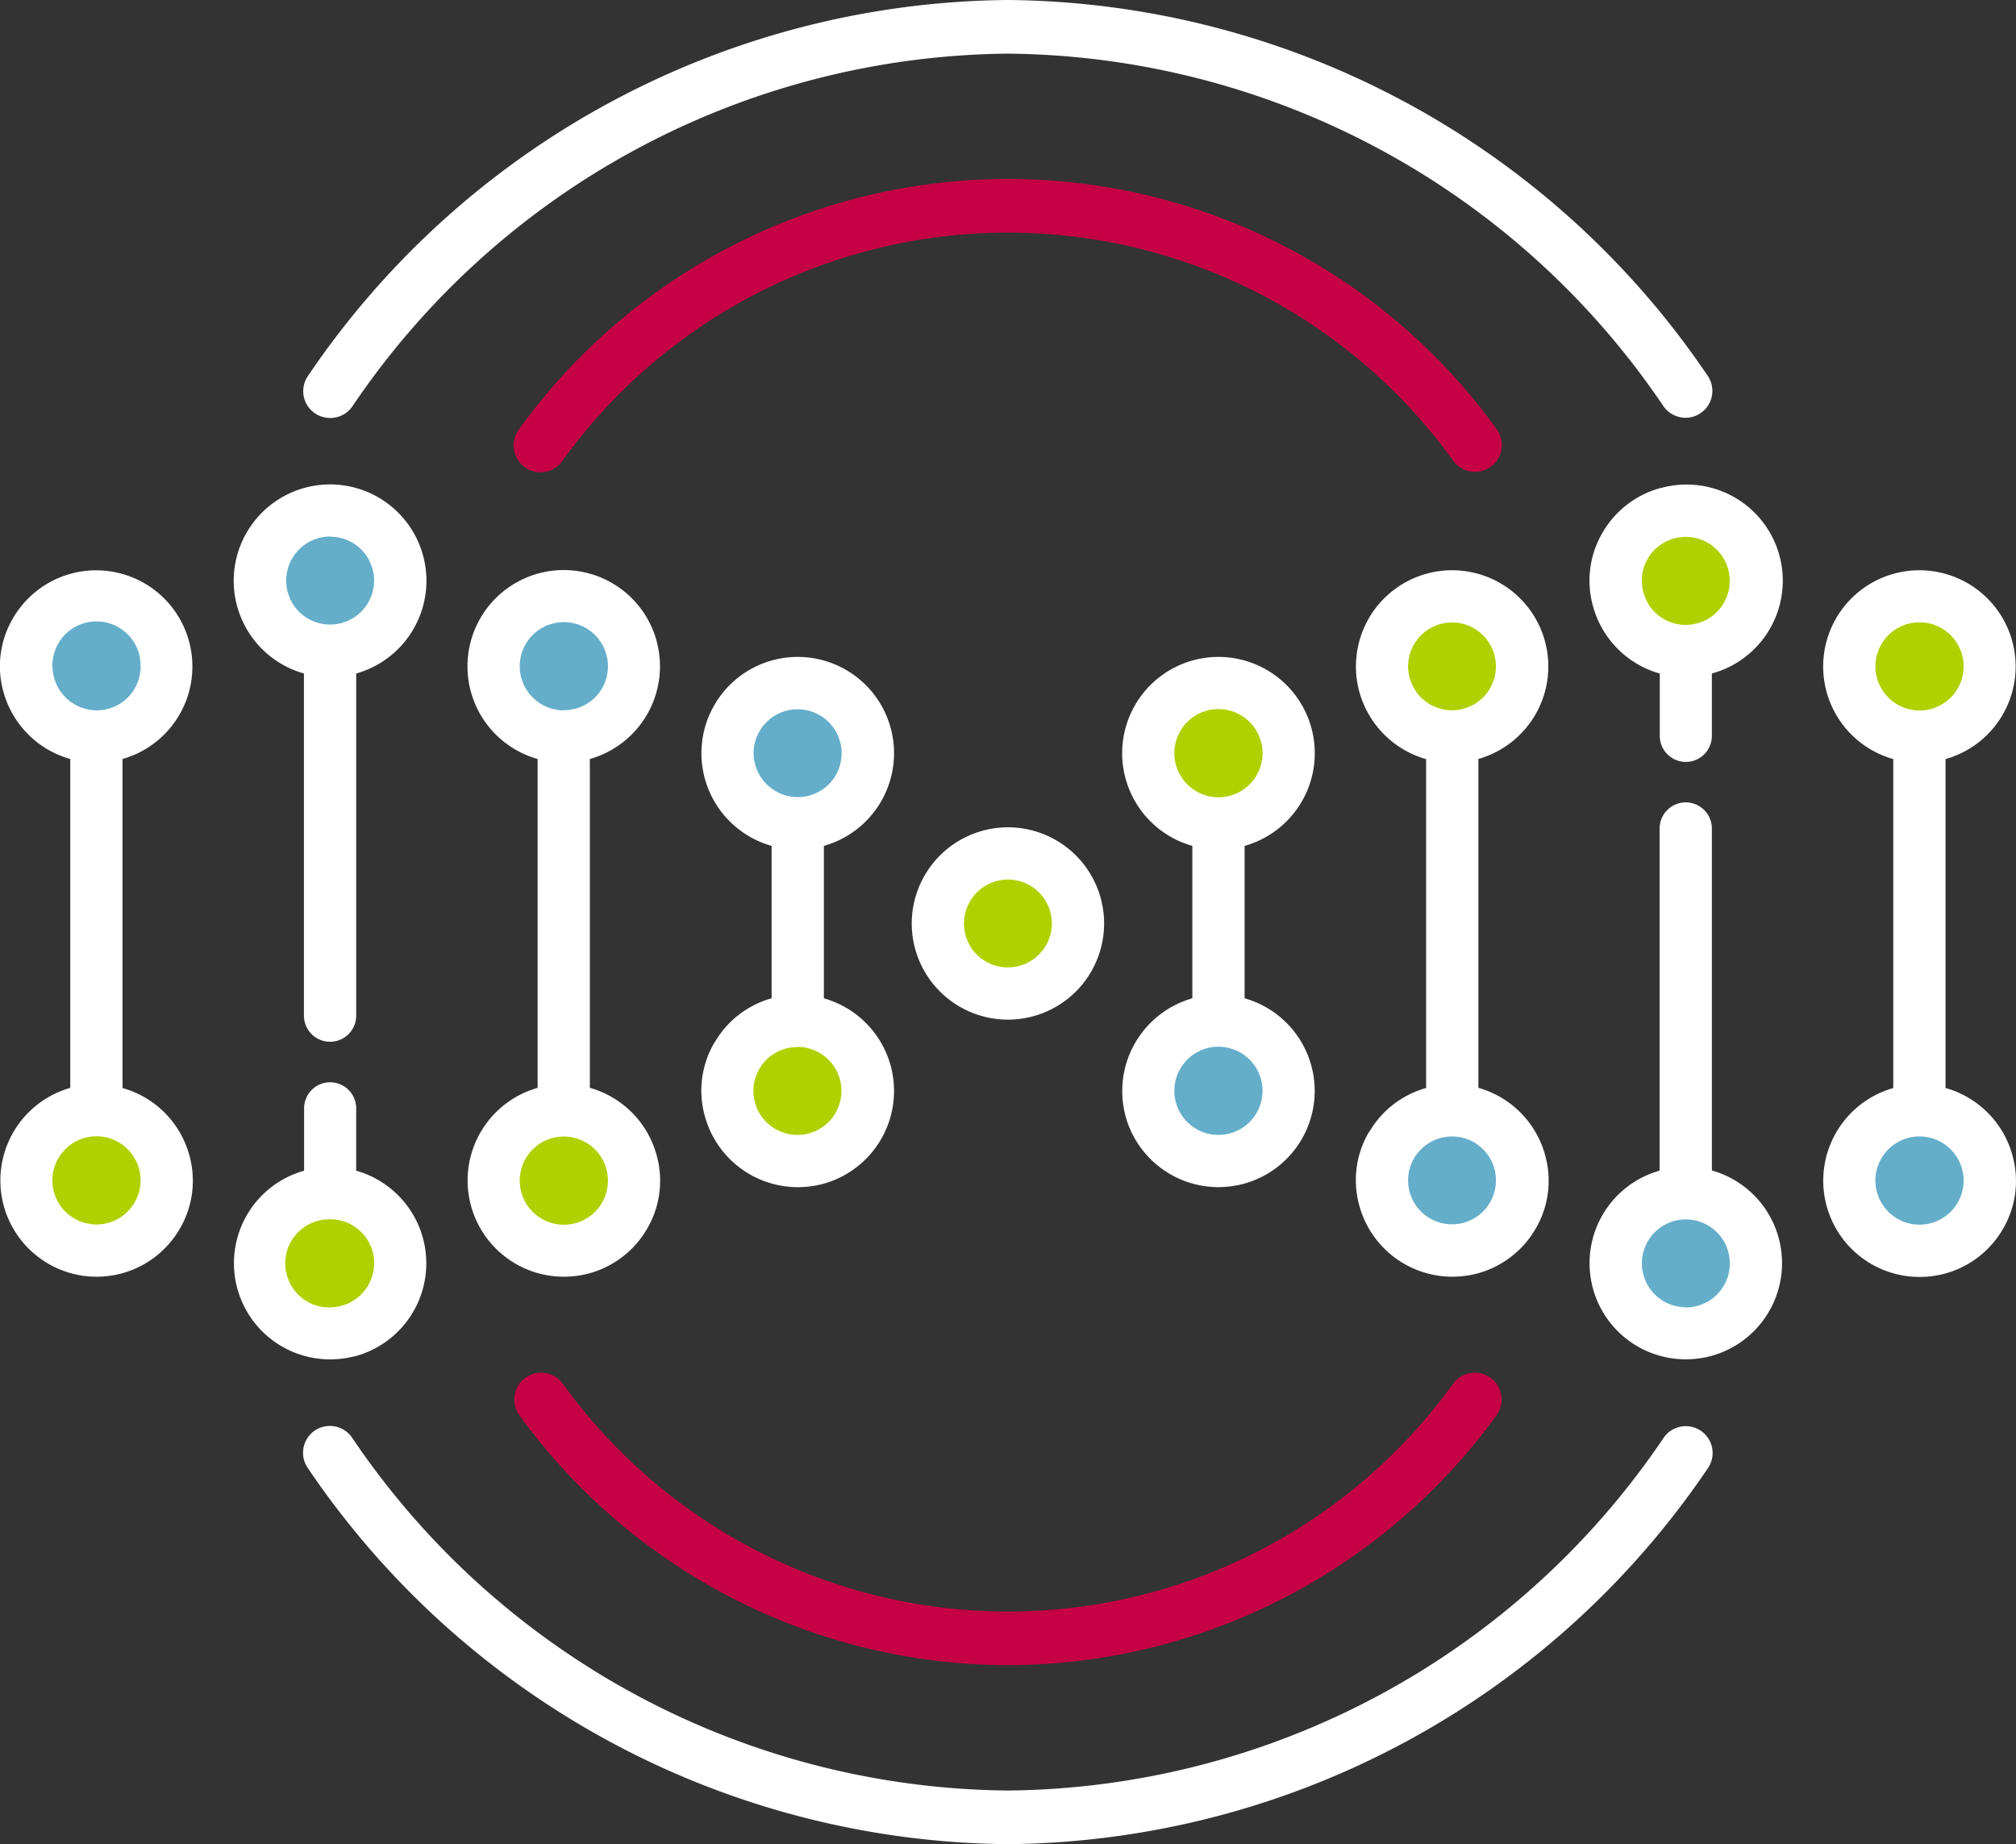 <?xml version="1.0" encoding="UTF-8"?> <svg xmlns="http://www.w3.org/2000/svg" id="icon_cell_line_genetic" data-name="icon_cell line genetic" width="110.528" height="101.12" viewBox="0 0 110.528 101.12"><rect x="0" y="0" width="110.528" height="101.12" fill="#333333" stroke="none"/><path id="Path_10716" data-name="Path 10716" d="M18.825,29.42a3.847,3.847,0,0,0-3.845,3.845h0a3.845,3.845,0,1,0,3.845-3.845Z" transform="translate(-0.725 -1.418)" fill="#64aeca"></path><path id="Path_10717" data-name="Path 10717" d="M32.285,34.35A3.845,3.845,0,1,0,36.131,38.2,3.847,3.847,0,0,0,32.285,34.35Z" transform="translate(-1.373 -1.656)" fill="#64aeca"></path><path id="Path_10718" data-name="Path 10718" d="M5.365,34.35A3.847,3.847,0,0,0,1.52,38.2h0A3.845,3.845,0,1,0,5.365,34.35Z" transform="translate(-0.076 -1.656)" fill="#64aeca"></path><path id="Path_10719" data-name="Path 10719" d="M45.755,39.36h0A3.845,3.845,0,1,0,49.6,43.205,3.847,3.847,0,0,0,45.755,39.36Z" transform="translate(-2.022 -1.896)" fill="#64aeca"></path><path id="Path_10720" data-name="Path 10720" d="M69.985,58.81a3.845,3.845,0,1,0,3.845,3.845A3.847,3.847,0,0,0,69.985,58.81Z" transform="translate(-3.19 -2.834)" fill="#64aeca"></path><path id="Path_10721" data-name="Path 10721" d="M110.375,63.97a3.845,3.845,0,1,0,3.845,3.845A3.847,3.847,0,0,0,110.375,63.97Z" transform="translate(-5.137 -3.084)" fill="#64aeca"></path><path id="Path_10722" data-name="Path 10722" d="M96.915,68.74h0a3.845,3.845,0,1,0,3.845,3.845A3.847,3.847,0,0,0,96.915,68.74Z" transform="translate(-4.489 -3.313)" fill="#64aeca"></path><path id="Path_10723" data-name="Path 10723" d="M83.445,63.97h0a3.845,3.845,0,1,0,3.845,3.845A3.847,3.847,0,0,0,83.445,63.97Z" transform="translate(-3.838 -3.084)" fill="#64aeca"></path><path id="Path_10724" data-name="Path 10724" d="M57.865,49.16a3.845,3.845,0,1,0,3.845,3.845A3.847,3.847,0,0,0,57.865,49.16Z" transform="translate(-2.606 -2.369)" fill="#afd100"></path><path id="Path_10725" data-name="Path 10725" d="M45.755,58.81a3.847,3.847,0,0,0-3.845,3.845h0a3.845,3.845,0,1,0,3.845-3.845Z" transform="translate(-2.022 -2.834)" fill="#afd100"></path><path id="Path_10726" data-name="Path 10726" d="M18.825,68.74a3.845,3.845,0,1,0,3.845,3.845A3.847,3.847,0,0,0,18.825,68.74Z" transform="translate(-0.725 -3.313)" fill="#afd100"></path><path id="Path_10727" data-name="Path 10727" d="M5.355,63.97A3.845,3.845,0,1,0,9.2,67.815,3.847,3.847,0,0,0,5.355,63.97Z" transform="translate(-0.074 -3.084)" fill="#afd100"></path><path id="Path_10728" data-name="Path 10728" d="M32.285,63.97a3.845,3.845,0,1,0,3.845,3.845A3.847,3.847,0,0,0,32.285,63.97Z" transform="translate(-1.373 -3.084)" fill="#afd100"></path><path id="Path_10729" data-name="Path 10729" d="M110.375,34.35a3.845,3.845,0,1,0,3.845,3.845A3.847,3.847,0,0,0,110.375,34.35Z" transform="translate(-5.137 -1.656)" fill="#afd100"></path><path id="Path_10730" data-name="Path 10730" d="M96.915,29.42a3.845,3.845,0,1,0,3.845,3.845h0a3.847,3.847,0,0,0-3.845-3.845Z" transform="translate(-4.489 -1.418)" fill="#afd100"></path><path id="Path_10731" data-name="Path 10731" d="M83.455,34.35A3.845,3.845,0,1,0,87.3,38.2,3.847,3.847,0,0,0,83.455,34.35Z" transform="translate(-3.84 -1.656)" fill="#afd100"></path><path id="Path_10732" data-name="Path 10732" d="M69.985,39.36a3.845,3.845,0,1,0,3.845,3.845A3.847,3.847,0,0,0,69.985,39.36Z" transform="translate(-3.19 -1.896)" fill="#afd100"></path><path id="Path_10733" data-name="Path 10733" d="M95.5,28.092a5.272,5.272,0,0,0-3.217,2.446,5.2,5.2,0,0,0-.543,4,5.281,5.281,0,0,0,3.674,3.741v3.379a1.428,1.428,0,1,0,2.855,0V38.276A5.273,5.273,0,0,0,95.5,28.1Zm-1.076,5.1a2.413,2.413,0,1,1,2.418,2.418h0A2.4,2.4,0,0,1,94.435,33.2Z" transform="translate(-4.416 -1.346)" fill="#fff"></path><path id="Path_10734" data-name="Path 10734" d="M20.1,77.381A5.278,5.278,0,0,0,20.181,67.2V63.818a1.428,1.428,0,1,0-2.855,0V67.2a5.271,5.271,0,0,0,1.428,10.346,5.463,5.463,0,0,0,1.342-.171Zm-1.342-2.56V74.7a2.418,2.418,0,1,1,0-4.835,2.4,2.4,0,0,1,2.408,2.408,2.421,2.421,0,0,1-2.418,2.418v.124h0Z" transform="translate(-0.653 -3.008)" fill="#fff"></path><path id="Path_10735" data-name="Path 10735" d="M6.72,61.232V43.2a5.274,5.274,0,1,0-6-7.729,5.2,5.2,0,0,0-.543,4A5.285,5.285,0,0,0,3.855,43.2V61.232A5.279,5.279,0,0,0,5.283,71.588a5.481,5.481,0,0,0,1.352-.171,5.272,5.272,0,0,0,3.217-2.446,5.2,5.2,0,0,0,.543-4A5.268,5.268,0,0,0,6.72,61.242ZM2.875,38.123a2.418,2.418,0,1,1,4.835,0A2.4,2.4,0,0,1,5.3,40.531a2.427,2.427,0,0,1-2.418-2.418Zm2.418,30.6v0A2.418,2.418,0,1,1,7.71,66.305a2.427,2.427,0,0,1-2.418,2.418Z" transform="translate(-0.002 -1.582)" fill="#fff"></path><path id="Path_10736" data-name="Path 10736" d="M17.315,38.266v18.77a1.432,1.432,0,0,0,2.865,0V38.276a5.283,5.283,0,1,0-2.865,0Zm1.437-7.491h0a2.4,2.4,0,0,1,2.408,2.408,2.411,2.411,0,0,1-2.408,2.408h0a2.4,2.4,0,0,1-2.408-2.418,2.411,2.411,0,0,1,2.408-2.408Z" transform="translate(-0.651 -1.346)" fill="#fff"></path><path id="Path_10737" data-name="Path 10737" d="M111.73,61.232V43.205a5.276,5.276,0,1,0-2.865,0V61.242A5.279,5.279,0,0,0,110.3,71.6a5.481,5.481,0,0,0,1.352-.171,5.272,5.272,0,0,0,3.217-2.446,5.2,5.2,0,0,0,.543-4,5.281,5.281,0,0,0-3.674-3.741Zm-3.845-23.11A2.418,2.418,0,1,1,110.3,40.54,2.421,2.421,0,0,1,107.885,38.123Zm2.418,30.61a2.418,2.418,0,1,1,2.418-2.418A2.421,2.421,0,0,1,110.3,68.732Z" transform="translate(-5.065 -1.582)" fill="#fff"></path><path id="Path_10738" data-name="Path 10738" d="M52.52,52.933a5.273,5.273,0,1,0,5.273-5.273A5.279,5.279,0,0,0,52.52,52.933Zm7.681,0h0a2.411,2.411,0,0,1-2.408,2.408h0a2.4,2.4,0,0,1-2.408-2.408,2.408,2.408,0,1,1,4.816,0Z" transform="translate(-2.533 -2.297)" fill="#fff"></path><path id="Path_10739" data-name="Path 10739" d="M41.123,58.98a5.2,5.2,0,0,0-.543,4,5.293,5.293,0,0,0,5.1,3.94,5.481,5.481,0,0,0,1.352-.171,5.278,5.278,0,0,0,.086-10.184V48.206a5.28,5.28,0,1,0-2.865,0v8.357a5.23,5.23,0,0,0-3.122,2.418Zm2.142-15.847a2.413,2.413,0,0,1,4.826-.01,2.4,2.4,0,0,1-2.408,2.408v0a2.425,2.425,0,0,1-2.418-2.408Zm2.408,16.095h0a2.413,2.413,0,1,1-2.418,2.418,2.4,2.4,0,0,1,2.408-2.408Z" transform="translate(-1.949 -1.824)" fill="#fff"></path><path id="Path_10740" data-name="Path 10740" d="M64.811,62.978a5.287,5.287,0,0,0,5.1,3.94,5.463,5.463,0,0,0,1.342-.171,5.277,5.277,0,0,0,.1-10.184V48.206a5.28,5.28,0,1,0-2.865,0v8.357a5.289,5.289,0,0,0-3.674,6.415ZM67.5,43.123a2.418,2.418,0,1,1,2.418,2.418A2.421,2.421,0,0,1,67.5,43.123Zm2.418,16.095A2.418,2.418,0,1,1,67.5,61.635a2.421,2.421,0,0,1,2.418-2.418Z" transform="translate(-3.117 -1.824)" fill="#fff"></path><path id="Path_10741" data-name="Path 10741" d="M78.823,63.65a5.2,5.2,0,0,0-.543,4,5.293,5.293,0,0,0,5.1,3.94,5.481,5.481,0,0,0,1.352-.171,5.272,5.272,0,0,0,3.217-2.446,5.2,5.2,0,0,0,.543-4,5.281,5.281,0,0,0-3.674-3.741V43.2a5.274,5.274,0,1,0-6.539-3.731,5.3,5.3,0,0,0,3.674,3.741V61.242a5.23,5.23,0,0,0-3.122,2.418Zm2.142-25.527a2.411,2.411,0,0,1,2.408-2.408h0a2.408,2.408,0,1,1,0,4.816h0a2.411,2.411,0,0,1-2.408-2.408ZM83.373,63.9h0a2.4,2.4,0,0,1,2.408,2.408A2.408,2.408,0,1,1,83.373,63.9Z" transform="translate(-3.766 -1.584)" fill="#fff"></path><path id="Path_10742" data-name="Path 10742" d="M98.27,66.418V47.658a1.432,1.432,0,0,0-2.865,0v18.76a5.272,5.272,0,0,0,1.437,10.346,5.463,5.463,0,0,0,1.342-.171,5.278,5.278,0,0,0,.086-10.184Zm-1.428,7.491h0a2.408,2.408,0,1,1,0-4.816,2.413,2.413,0,0,1,0,4.826Z" transform="translate(-4.416 -2.229)" fill="#fff"></path><path id="Path_10743" data-name="Path 10743" d="M37.314,36.78A5.279,5.279,0,1,0,30.775,43.2V61.232A5.278,5.278,0,0,0,32.2,71.588a5.481,5.481,0,0,0,1.352-.171,5.272,5.272,0,0,0,3.217-2.446,5.2,5.2,0,0,0,.543-4,5.281,5.281,0,0,0-3.674-3.741V43.2a5.281,5.281,0,0,0,3.674-6.415ZM34.63,66.315A2.418,2.418,0,1,1,32.212,63.9,2.421,2.421,0,0,1,34.63,66.315ZM32.212,40.531v0a2.418,2.418,0,1,1,2.418-2.418,2.4,2.4,0,0,1-2.408,2.408Z" transform="translate(-1.299 -1.582)" fill="#fff"></path><path id="Path_10744" data-name="Path 10744" d="M94.1,82.417a1.47,1.47,0,0,0-2.046.381A43.86,43.86,0,0,1,56.1,102.138,43.836,43.836,0,0,1,20.154,82.8a1.472,1.472,0,1,0-2.427,1.666A46.817,46.817,0,0,0,56.1,105.079,46.818,46.818,0,0,0,94.48,84.463,1.47,1.47,0,0,0,94.1,82.417Z" transform="translate(-0.844 -3.959)" fill="#fff"></path><path id="Path_10745" data-name="Path 10745" d="M18.108,22.662a1.5,1.5,0,0,0,.838.257,1.47,1.47,0,0,0,1.218-.638A43.83,43.83,0,0,1,56.1,2.941a43.836,43.836,0,0,1,35.95,19.341,1.472,1.472,0,0,0,2.427-1.666A46.8,46.8,0,0,0,56.1,0,46.8,46.8,0,0,0,17.727,20.616,1.47,1.47,0,0,0,18.108,22.662Z" transform="translate(-0.844)" fill="#fff"></path><path id="Path_10746" data-name="Path 10746" d="M82.3,26.367a1.484,1.484,0,0,1-1.2-.609,30.082,30.082,0,0,0-48.827,0,1.473,1.473,0,1,1-2.389-1.723,33.033,33.033,0,0,1,53.606,0,1.476,1.476,0,0,1-.333,2.056,1.436,1.436,0,0,1-.857.276Z" transform="translate(-1.43 -0.496)" fill="#c50044"></path><path id="Path_10747" data-name="Path 10747" d="M56.689,95.117a33.158,33.158,0,0,1-26.8-13.725,1.473,1.473,0,0,1,2.389-1.723,30.082,30.082,0,0,0,48.827,0,1.473,1.473,0,0,1,2.389,1.723,33.158,33.158,0,0,1-26.8,13.725Z" transform="translate(-1.43 -3.811)" fill="#c50044"></path></svg> 